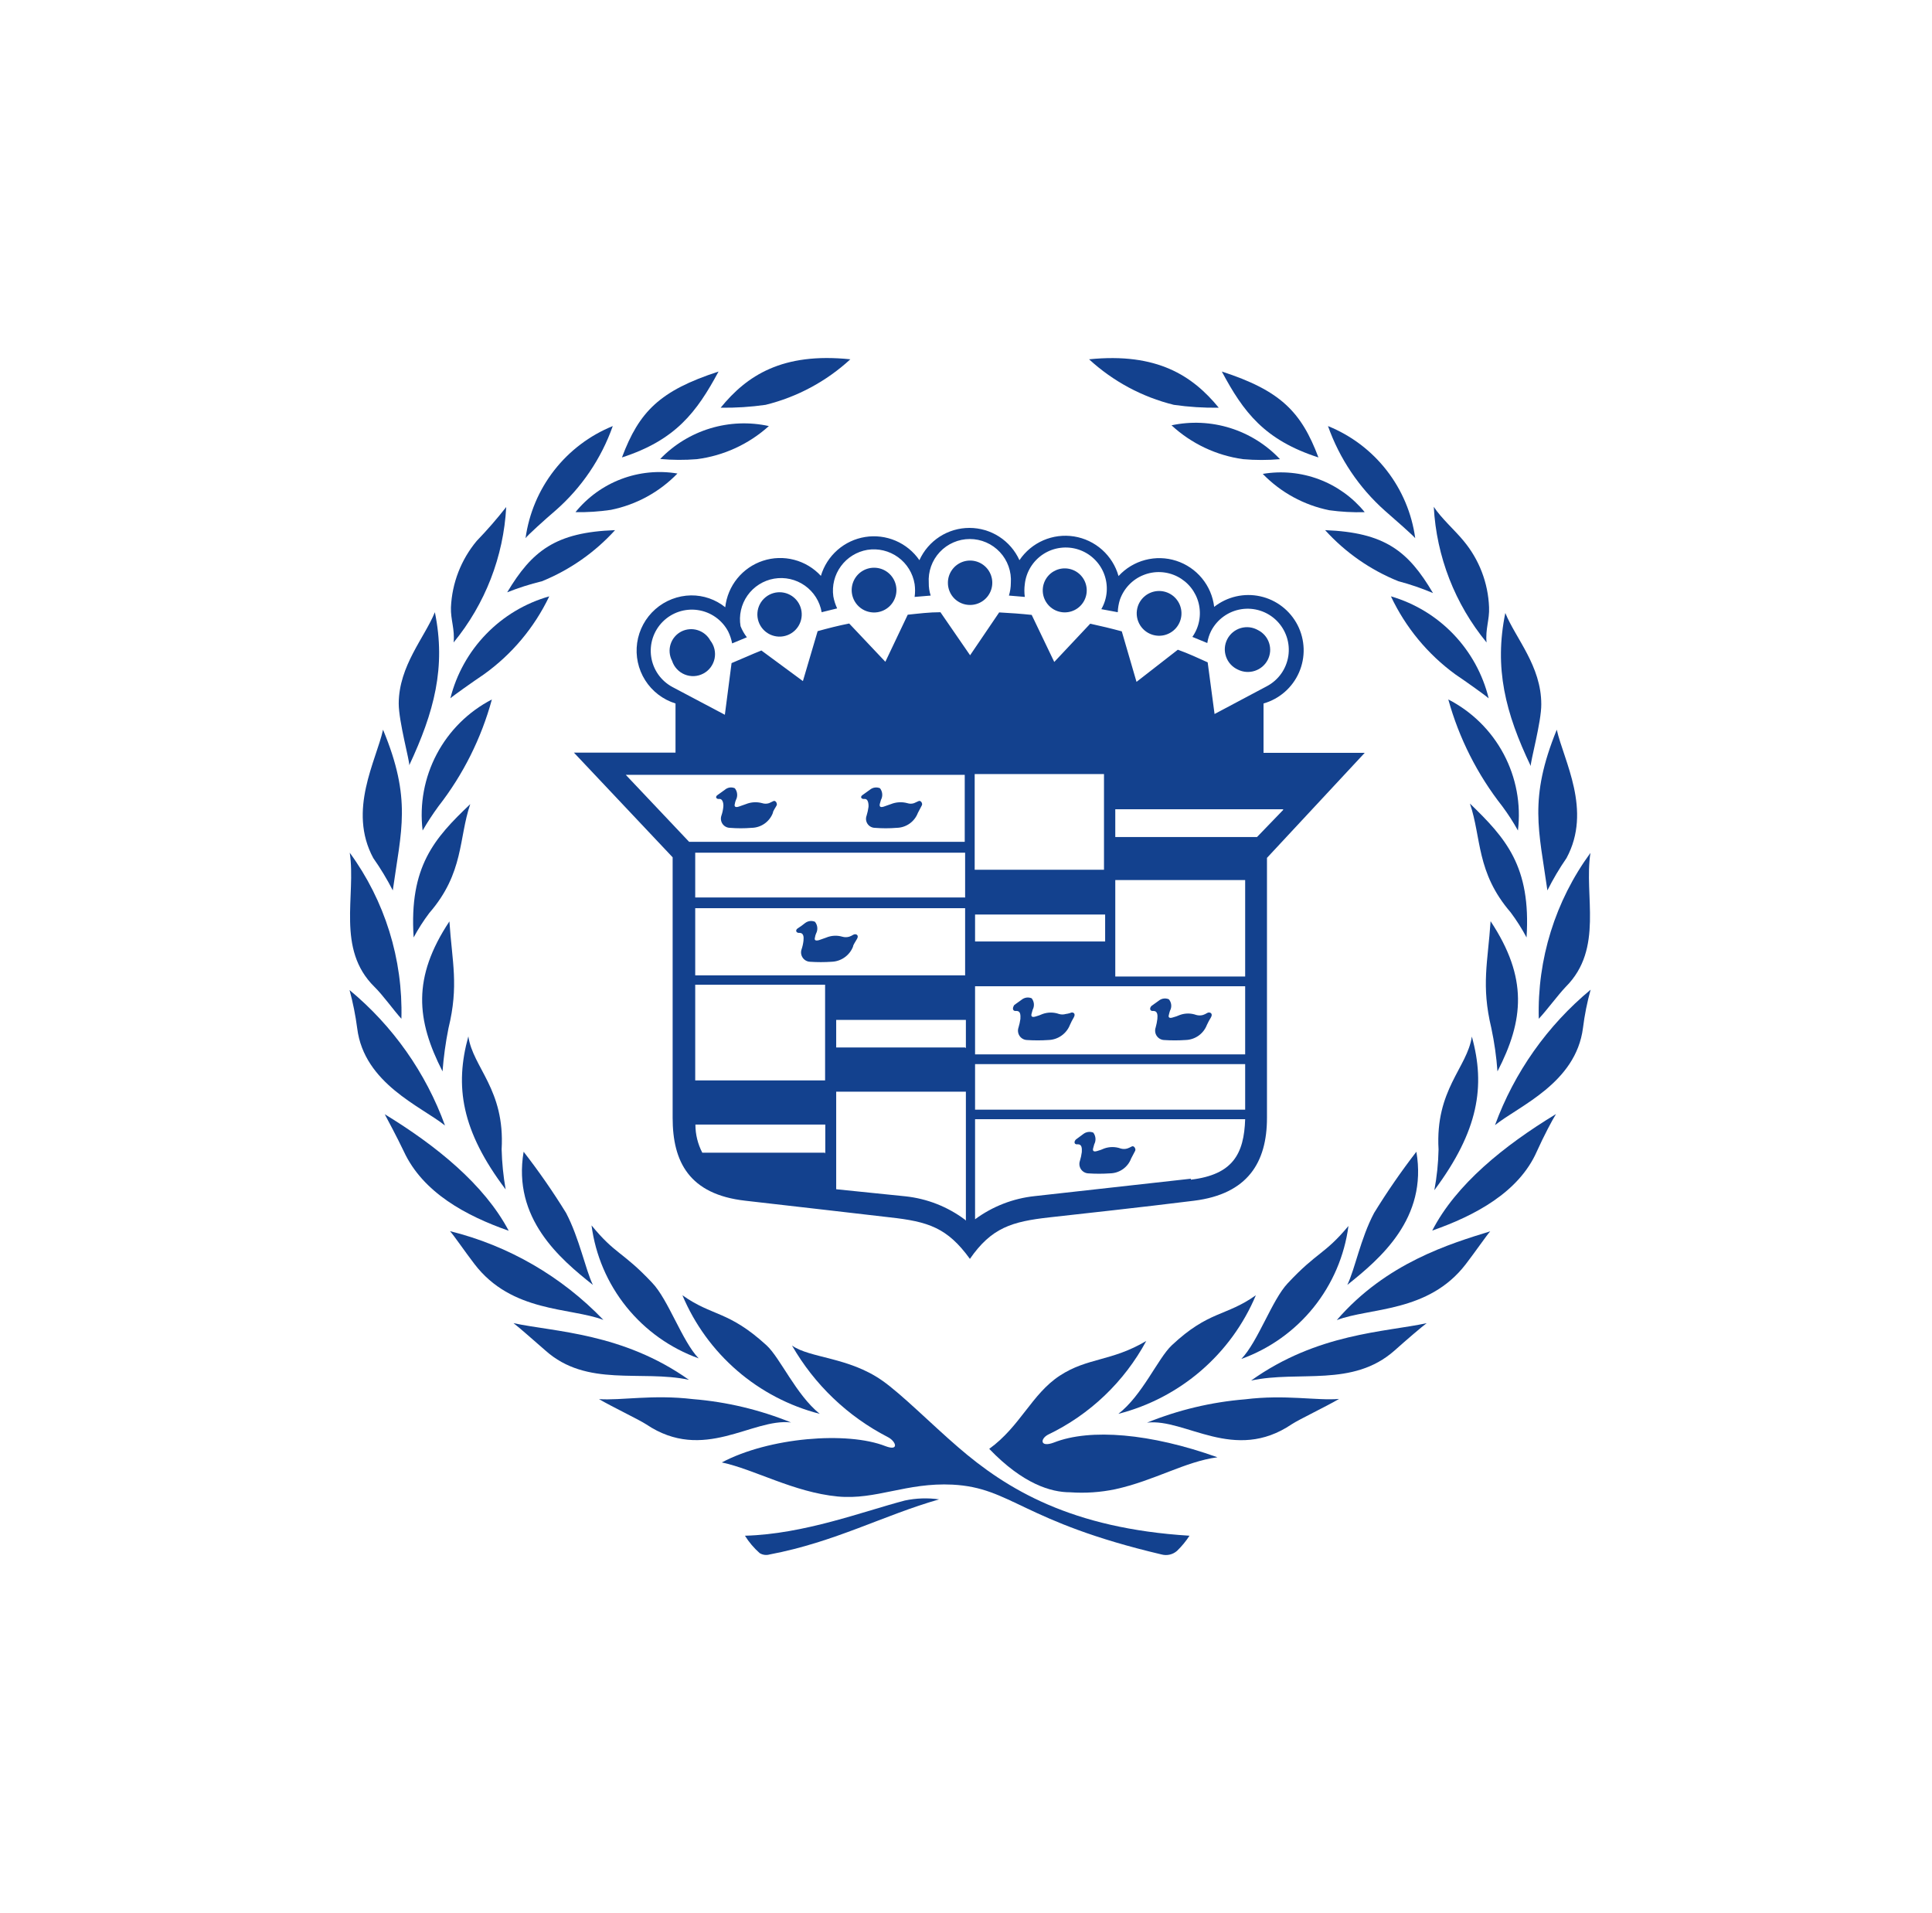 <svg width="101" height="100" viewBox="0 0 101 100" fill="none" xmlns="http://www.w3.org/2000/svg">
<path fill-rule="evenodd" clip-rule="evenodd" d="M55.094 75.4C54.374 75.67 54.364 75.22 54.784 74.99C56.973 73.942 58.773 72.226 59.924 70.09C58.104 71.17 56.854 70.95 55.394 71.91C53.934 72.87 53.334 74.56 51.714 75.73C53.494 77.58 54.954 78 55.944 78C56.734 78.056 57.529 78.002 58.304 77.84C60.354 77.39 61.964 76.39 63.644 76.17C60.154 74.92 56.994 74.65 55.094 75.4Z" fill="#13418E"/>
<path fill-rule="evenodd" clip-rule="evenodd" d="M47.304 78.43C45.154 78.99 42.034 80.19 38.944 80.27C39.155 80.609 39.415 80.916 39.714 81.18C39.791 81.227 39.877 81.258 39.967 81.27C40.056 81.282 40.148 81.275 40.234 81.25C43.664 80.6 46.184 79.2 49.094 78.37C48.499 78.285 47.893 78.305 47.304 78.43Z" fill="#13418E"/>
<path fill-rule="evenodd" clip-rule="evenodd" d="M65.094 73.14C63.332 73.284 61.602 73.695 59.964 74.36C61.964 74.12 64.524 76.48 67.534 74.44C67.934 74.18 69.304 73.53 70.004 73.12C68.844 73.22 67.194 72.88 65.094 73.14Z" fill="#13418E"/>
<path fill-rule="evenodd" clip-rule="evenodd" d="M58.464 73.9C60.06 73.492 61.539 72.72 62.787 71.644C64.034 70.568 65.016 69.219 65.654 67.7C64.084 68.82 63.204 68.49 61.254 70.32C60.534 71 59.714 72.94 58.464 73.9Z" fill="#13418E"/>
<path fill-rule="evenodd" clip-rule="evenodd" d="M44.454 18.78C40.894 18.41 39.044 19.63 37.674 21.31C38.46 21.322 39.246 21.271 40.024 21.16C41.678 20.752 43.201 19.933 44.454 18.78Z" fill="#13418E"/>
<path fill-rule="evenodd" clip-rule="evenodd" d="M36.434 24C37.834 23.819 39.146 23.216 40.194 22.27C39.179 22.047 38.124 22.089 37.13 22.39C36.136 22.691 35.235 23.242 34.514 23.99C35.153 24.049 35.795 24.052 36.434 24Z" fill="#13418E"/>
<path fill-rule="evenodd" clip-rule="evenodd" d="M29.034 26.69C30.398 25.499 31.431 23.977 32.034 22.27C30.826 22.76 29.769 23.56 28.968 24.589C28.168 25.617 27.653 26.839 27.474 28.13C27.554 28 28.494 27.15 29.034 26.69Z" fill="#13418E"/>
<path fill-rule="evenodd" clip-rule="evenodd" d="M30.084 26.77C30.703 26.781 31.322 26.741 31.934 26.65C33.26 26.383 34.473 25.721 35.414 24.75C34.427 24.585 33.413 24.685 32.476 25.04C31.54 25.395 30.715 25.992 30.084 26.77Z" fill="#13418E"/>
<path fill-rule="evenodd" clip-rule="evenodd" d="M32.154 27.71C29.044 27.82 27.814 28.79 26.514 30.96C27.107 30.724 27.715 30.531 28.334 30.38C29.791 29.787 31.097 28.874 32.154 27.71Z" fill="#13418E"/>
<path fill-rule="evenodd" clip-rule="evenodd" d="M37.564 19.42C34.494 20.42 33.414 21.51 32.514 23.91C35.324 23 36.424 21.54 37.564 19.42Z" fill="#13418E"/>
<path fill-rule="evenodd" clip-rule="evenodd" d="M25.714 36.56C24.484 37.197 23.478 38.194 22.831 39.418C22.184 40.642 21.927 42.035 22.094 43.41C22.348 42.972 22.625 42.548 22.924 42.14C24.215 40.483 25.163 38.586 25.714 36.56Z" fill="#13418E"/>
<path fill-rule="evenodd" clip-rule="evenodd" d="M18.274 51.75C18.452 52.407 18.586 53.075 18.674 53.75C19.034 56.64 22.034 57.84 23.264 58.83C22.261 56.068 20.538 53.624 18.274 51.75Z" fill="#13418E"/>
<path fill-rule="evenodd" clip-rule="evenodd" d="M30.994 67.16C30.604 66.35 30.294 64.74 29.594 63.4C28.912 62.294 28.171 61.226 27.374 60.2C26.784 63.68 29.264 65.79 30.994 67.16Z" fill="#13418E"/>
<path fill-rule="evenodd" clip-rule="evenodd" d="M36.524 71C35.664 70.11 34.934 67.92 34.094 67.05C32.554 65.41 32.184 65.59 30.924 64.05C31.129 65.611 31.76 67.085 32.748 68.311C33.736 69.537 35.042 70.468 36.524 71Z" fill="#13418E"/>
<path fill-rule="evenodd" clip-rule="evenodd" d="M20.114 58.24C20.264 58.53 20.734 59.39 21.114 60.19C22.114 62.34 24.364 63.55 26.594 64.33C25.314 61.91 22.804 59.88 20.114 58.24Z" fill="#13418E"/>
<path fill-rule="evenodd" clip-rule="evenodd" d="M26.844 69.16C27.104 69.35 27.844 70.01 28.514 70.59C30.684 72.53 33.514 71.59 36.014 72.12C32.554 69.67 29.004 69.62 26.844 69.16Z" fill="#13418E"/>
<path fill-rule="evenodd" clip-rule="evenodd" d="M23.524 64.35C23.734 64.58 24.304 65.42 24.804 66.07C26.754 68.62 29.804 68.33 31.544 68.99C29.363 66.717 26.582 65.108 23.524 64.35Z" fill="#13418E"/>
<path fill-rule="evenodd" clip-rule="evenodd" d="M26.224 60.07C26.404 56.94 24.724 55.81 24.484 54.17C23.764 56.77 24.114 59.1 26.434 62.17C26.312 61.476 26.242 60.774 26.224 60.07Z" fill="#13418E"/>
<path fill-rule="evenodd" clip-rule="evenodd" d="M23.134 56C23.192 55.245 23.295 54.493 23.444 53.75C23.994 51.5 23.634 50.29 23.494 48.16C21.544 51.1 21.764 53.32 23.134 56Z" fill="#13418E"/>
<path fill-rule="evenodd" clip-rule="evenodd" d="M19.574 51.58C20.024 52.02 20.574 52.8 20.984 53.25C21.07 50.137 20.121 47.084 18.284 44.57C18.624 46.82 17.564 49.6 19.574 51.58Z" fill="#13418E"/>
<path fill-rule="evenodd" clip-rule="evenodd" d="M21.624 49C21.864 48.553 22.138 48.125 22.444 47.72C24.264 45.62 23.974 43.81 24.584 42.03C22.714 43.81 21.384 45.28 21.624 49Z" fill="#13418E"/>
<path fill-rule="evenodd" clip-rule="evenodd" d="M21.394 40C22.694 37.22 23.324 34.88 22.734 32C22.194 33.33 20.854 34.8 20.844 36.77C20.844 37.72 21.434 39.84 21.394 40Z" fill="#13418E"/>
<path fill-rule="evenodd" clip-rule="evenodd" d="M20.534 46.54C20.974 43.39 21.534 41.77 20.024 38.14C19.674 39.75 18.164 42.35 19.514 44.85C19.893 45.389 20.234 45.954 20.534 46.54Z" fill="#13418E"/>
<path fill-rule="evenodd" clip-rule="evenodd" d="M28.714 31.17C27.46 31.526 26.322 32.206 25.415 33.142C24.507 34.077 23.862 35.236 23.544 36.5C23.684 36.37 24.714 35.64 25.294 35.25C26.761 34.201 27.937 32.797 28.714 31.17Z" fill="#13418E"/>
<path fill-rule="evenodd" clip-rule="evenodd" d="M23.714 33.58C25.362 31.573 26.326 29.093 26.464 26.5C25.982 27.116 25.468 27.707 24.924 28.27C24.104 29.25 23.63 30.473 23.574 31.75C23.554 32.39 23.784 32.89 23.714 33.58Z" fill="#13418E"/>
<path fill-rule="evenodd" clip-rule="evenodd" d="M63.714 21.31C62.344 19.64 60.494 18.42 56.934 18.78C58.187 19.933 59.711 20.752 61.364 21.16C62.142 21.272 62.928 21.322 63.714 21.31Z" fill="#13418E"/>
<path fill-rule="evenodd" clip-rule="evenodd" d="M61.244 22.23C62.281 23.189 63.586 23.806 64.984 24C65.626 24.056 66.272 24.056 66.914 24C66.201 23.243 65.304 22.683 64.311 22.372C63.318 22.062 62.262 22.013 61.244 22.23Z" fill="#13418E"/>
<path fill-rule="evenodd" clip-rule="evenodd" d="M72.394 26.69C72.924 27.15 73.864 27.98 73.984 28.13C73.808 26.838 73.293 25.616 72.492 24.587C71.692 23.558 70.633 22.758 69.424 22.27C70.026 23.97 71.047 25.491 72.394 26.69Z" fill="#13418E"/>
<path fill-rule="evenodd" clip-rule="evenodd" d="M71.344 26.77C70.712 25.996 69.885 25.402 68.949 25.051C68.013 24.7 67 24.603 66.014 24.77C66.956 25.741 68.169 26.403 69.494 26.67C70.107 26.754 70.726 26.788 71.344 26.77Z" fill="#13418E"/>
<path fill-rule="evenodd" clip-rule="evenodd" d="M69.274 27.71C70.332 28.878 71.642 29.791 73.104 30.38C73.722 30.542 74.327 30.75 74.914 31C73.614 28.79 72.384 27.83 69.274 27.71Z" fill="#13418E"/>
<path fill-rule="evenodd" clip-rule="evenodd" d="M68.924 23.91C68.024 21.51 66.924 20.41 63.874 19.42C65.004 21.54 66.104 23 68.924 23.91Z" fill="#13418E"/>
<path fill-rule="evenodd" clip-rule="evenodd" d="M78.534 42.14C78.835 42.545 79.109 42.969 79.354 43.41C79.52 42.033 79.26 40.639 78.609 39.414C77.958 38.19 76.948 37.194 75.714 36.56C76.275 38.589 77.234 40.485 78.534 42.14Z" fill="#13418E"/>
<path fill-rule="evenodd" clip-rule="evenodd" d="M78.154 58.81C79.394 57.81 82.384 56.62 82.754 53.73C82.838 53.054 82.971 52.386 83.154 51.73C80.891 53.606 79.165 56.049 78.154 58.81Z" fill="#13418E"/>
<path fill-rule="evenodd" clip-rule="evenodd" d="M74.044 60.2C73.251 61.226 72.513 62.295 71.834 63.4C71.124 64.74 70.834 66.34 70.434 67.16C72.154 65.79 74.644 63.68 74.044 60.2Z" fill="#13418E"/>
<path fill-rule="evenodd" clip-rule="evenodd" d="M70.494 64.08C69.234 65.59 68.874 65.41 67.314 67.08C66.494 67.95 65.764 70.13 64.894 71.03C66.375 70.496 67.68 69.565 68.668 68.34C69.655 67.114 70.287 65.64 70.494 64.08Z" fill="#13418E"/>
<path fill-rule="evenodd" clip-rule="evenodd" d="M74.874 64.32C77.104 63.54 79.404 62.32 80.344 60.18C80.704 59.38 81.154 58.53 81.344 58.23C78.624 59.88 76.114 61.91 74.874 64.32Z" fill="#13418E"/>
<path fill-rule="evenodd" clip-rule="evenodd" d="M72.904 70.59C73.554 70.01 74.324 69.35 74.584 69.16C72.414 69.63 68.874 69.68 65.404 72.16C67.914 71.62 70.714 72.53 72.904 70.59Z" fill="#13418E"/>
<path fill-rule="evenodd" clip-rule="evenodd" d="M69.884 69C71.604 68.34 74.674 68.62 76.624 66.08C77.124 65.43 77.694 64.6 77.904 64.36C75.834 65 72.474 66 69.884 69Z" fill="#13418E"/>
<path fill-rule="evenodd" clip-rule="evenodd" d="M76.944 54.18C76.704 55.81 75.024 56.95 75.204 60.08C75.19 60.795 75.116 61.507 74.984 62.21C77.294 59.11 77.664 56.77 76.944 54.18Z" fill="#13418E"/>
<path fill-rule="evenodd" clip-rule="evenodd" d="M77.964 53.74C78.122 54.485 78.229 55.24 78.284 56C79.664 53.33 79.884 51.11 77.924 48.15C77.784 50.28 77.424 51.49 77.964 53.74Z" fill="#13418E"/>
<path fill-rule="evenodd" clip-rule="evenodd" d="M80.444 53.25C80.874 52.79 81.444 52.01 81.854 51.58C83.854 49.58 82.794 46.82 83.144 44.58C81.306 47.09 80.356 50.14 80.444 53.25Z" fill="#13418E"/>
<path fill-rule="evenodd" clip-rule="evenodd" d="M76.844 42C77.454 43.79 77.164 45.59 78.974 47.69C79.284 48.105 79.561 48.543 79.804 49C80.044 45.28 78.714 43.81 76.844 42Z" fill="#13418E"/>
<path fill-rule="evenodd" clip-rule="evenodd" d="M80.574 36.81C80.574 34.81 79.234 33.37 78.694 32.04C78.104 34.92 78.694 37.26 80.024 40.04C79.994 39.84 80.584 37.72 80.574 36.81Z" fill="#13418E"/>
<path fill-rule="evenodd" clip-rule="evenodd" d="M80.894 46.54C81.188 45.954 81.522 45.389 81.894 44.85C83.244 42.35 81.744 39.75 81.384 38.14C79.904 41.77 80.454 43.4 80.894 46.54Z" fill="#13418E"/>
<path fill-rule="evenodd" clip-rule="evenodd" d="M76.084 35.25C76.664 35.64 77.684 36.37 77.824 36.5C77.515 35.241 76.88 34.087 75.983 33.151C75.086 32.215 73.959 31.532 72.714 31.17C73.477 32.791 74.636 34.194 76.084 35.25Z" fill="#13418E"/>
<path fill-rule="evenodd" clip-rule="evenodd" d="M77.844 31.74C77.796 30.464 77.325 29.24 76.504 28.26C76.034 27.69 75.354 27.1 74.954 26.49C75.094 29.087 76.061 31.572 77.714 33.58C77.644 32.89 77.874 32.39 77.844 31.74Z" fill="#13418E"/>
<path fill-rule="evenodd" clip-rule="evenodd" d="M46.104 72.15C44.354 70.93 42.334 70.99 41.404 70.33C42.577 72.371 44.313 74.031 46.404 75.11C46.834 75.32 47.034 75.87 46.294 75.59C44.294 74.8 40.204 75.13 37.734 76.44C39.434 76.8 41.494 78 43.794 78.22C45.794 78.41 47.394 77.48 49.794 77.6C52.894 77.76 53.424 79.53 60.724 81.25C60.864 81.288 61.012 81.29 61.153 81.257C61.294 81.224 61.425 81.156 61.534 81.06C61.78 80.822 61.998 80.557 62.184 80.27C56.034 79.89 52.644 77.86 50.074 75.63C48.714 74.46 47.114 72.85 46.104 72.15Z" fill="#13418E"/>
<path fill-rule="evenodd" clip-rule="evenodd" d="M41.354 74.35C39.716 73.685 37.986 73.273 36.224 73.13C34.124 72.88 32.474 73.21 31.314 73.13C32.014 73.54 33.384 74.19 33.784 74.45C36.794 76.47 39.314 74.11 41.354 74.35Z" fill="#13418E"/>
<path fill-rule="evenodd" clip-rule="evenodd" d="M42.854 73.9C41.614 72.9 40.784 70.97 40.074 70.32C38.074 68.49 37.244 68.82 35.674 67.7C36.312 69.217 37.292 70.567 38.537 71.642C39.783 72.718 41.26 73.49 42.854 73.9Z" fill="#13418E"/>
<path fill-rule="evenodd" clip-rule="evenodd" d="M40.414 41.88L40.204 41.98C40.087 42.018 39.961 42.018 39.844 41.98C39.563 41.902 39.264 41.92 38.994 42.03L38.624 42.16C38.444 42.22 38.374 42.16 38.414 42.02C38.425 41.948 38.445 41.877 38.474 41.81C38.525 41.714 38.546 41.605 38.535 41.496C38.525 41.388 38.483 41.285 38.414 41.2C38.329 41.163 38.235 41.15 38.143 41.164C38.05 41.179 37.964 41.219 37.894 41.28L37.504 41.56C37.374 41.65 37.444 41.78 37.604 41.76C37.764 41.74 37.834 41.97 37.814 42.17C37.799 42.327 37.765 42.481 37.714 42.63C37.689 42.702 37.681 42.778 37.691 42.853C37.701 42.928 37.728 43 37.771 43.062C37.814 43.125 37.871 43.176 37.938 43.212C38.004 43.248 38.078 43.268 38.154 43.27C38.534 43.301 38.915 43.301 39.294 43.27C39.536 43.266 39.771 43.189 39.969 43.05C40.167 42.911 40.318 42.716 40.404 42.49C40.404 42.39 40.564 42.18 40.604 42.09C40.644 42 40.544 41.8 40.414 41.88Z" fill="#13418E"/>
<path fill-rule="evenodd" clip-rule="evenodd" d="M48.004 41.88L47.784 41.98C47.671 42.018 47.548 42.018 47.434 41.98C47.15 41.902 46.848 41.92 46.574 42.03L46.204 42.16C46.024 42.22 45.964 42.16 45.994 42.02L46.054 41.81C46.106 41.715 46.129 41.606 46.12 41.498C46.111 41.389 46.071 41.286 46.004 41.2C45.917 41.163 45.822 41.151 45.728 41.165C45.634 41.179 45.547 41.219 45.474 41.28L45.084 41.56C44.954 41.65 45.024 41.78 45.194 41.76C45.364 41.74 45.414 41.97 45.404 42.17C45.384 42.326 45.35 42.48 45.304 42.63C45.277 42.701 45.267 42.777 45.275 42.852C45.284 42.927 45.31 42.999 45.352 43.062C45.395 43.125 45.451 43.177 45.518 43.213C45.584 43.249 45.659 43.269 45.734 43.27C46.114 43.301 46.495 43.301 46.874 43.27C47.116 43.266 47.351 43.189 47.549 43.05C47.747 42.911 47.898 42.716 47.984 42.49C48.034 42.39 48.144 42.18 48.194 42.09C48.244 42 48.134 41.8 48.004 41.88Z" fill="#13418E"/>
<path fill-rule="evenodd" clip-rule="evenodd" d="M50.714 31.62C50.944 31.62 51.168 31.552 51.359 31.424C51.55 31.297 51.698 31.116 51.786 30.904C51.874 30.692 51.897 30.459 51.852 30.233C51.807 30.009 51.697 29.802 51.535 29.64C51.372 29.477 51.166 29.367 50.941 29.322C50.716 29.277 50.482 29.3 50.27 29.388C50.058 29.476 49.877 29.625 49.75 29.815C49.622 30.006 49.554 30.23 49.554 30.46C49.553 30.613 49.582 30.764 49.64 30.905C49.698 31.047 49.783 31.175 49.891 31.283C49.999 31.391 50.127 31.476 50.269 31.534C50.41 31.592 50.562 31.621 50.714 31.62Z" fill="#13418E"/>
<path fill-rule="evenodd" clip-rule="evenodd" d="M45.874 32C46.102 31.964 46.314 31.862 46.484 31.707C46.654 31.551 46.774 31.349 46.829 31.125C46.885 30.902 46.873 30.667 46.795 30.45C46.718 30.233 46.578 30.044 46.394 29.906C46.209 29.768 45.988 29.688 45.758 29.676C45.528 29.663 45.299 29.719 45.101 29.835C44.902 29.952 44.742 30.125 44.642 30.332C44.541 30.539 44.504 30.771 44.534 31C44.555 31.154 44.606 31.303 44.685 31.437C44.764 31.571 44.869 31.688 44.994 31.782C45.119 31.875 45.261 31.942 45.412 31.979C45.563 32.017 45.72 32.024 45.874 32Z" fill="#13418E"/>
<path fill-rule="evenodd" clip-rule="evenodd" d="M40.434 31C40.284 31.043 40.144 31.116 40.022 31.215C39.901 31.313 39.8 31.435 39.727 31.574C39.654 31.712 39.61 31.864 39.597 32.02C39.584 32.175 39.603 32.332 39.652 32.481C39.701 32.629 39.78 32.766 39.884 32.884C39.987 33.001 40.114 33.096 40.255 33.163C40.396 33.23 40.549 33.268 40.706 33.275C40.862 33.281 41.018 33.256 41.164 33.2C41.444 33.094 41.672 32.884 41.8 32.614C41.929 32.344 41.948 32.034 41.854 31.75C41.76 31.466 41.559 31.23 41.295 31.09C41.03 30.95 40.722 30.918 40.434 31Z" fill="#13418E"/>
<path fill-rule="evenodd" clip-rule="evenodd" d="M35.634 33C35.499 33.067 35.378 33.16 35.28 33.274C35.181 33.388 35.106 33.521 35.059 33.665C35.013 33.808 34.995 33.96 35.008 34.11C35.021 34.26 35.064 34.407 35.134 34.54C35.185 34.7 35.271 34.848 35.386 34.971C35.5 35.095 35.64 35.192 35.796 35.255C35.951 35.319 36.119 35.347 36.287 35.339C36.455 35.331 36.62 35.285 36.768 35.206C36.917 35.128 37.047 35.017 37.148 34.883C37.249 34.748 37.32 34.593 37.355 34.429C37.39 34.264 37.388 34.094 37.35 33.93C37.312 33.766 37.238 33.612 37.134 33.48C36.994 33.222 36.76 33.029 36.48 32.94C36.201 32.85 35.898 32.872 35.634 33Z" fill="#13418E"/>
<path fill-rule="evenodd" clip-rule="evenodd" d="M55.524 32C55.749 32.027 55.976 31.988 56.178 31.886C56.38 31.785 56.548 31.626 56.66 31.429C56.773 31.233 56.824 31.008 56.809 30.782C56.794 30.557 56.713 30.34 56.576 30.161C56.439 29.981 56.252 29.846 56.038 29.772C55.824 29.698 55.593 29.689 55.374 29.745C55.156 29.802 54.958 29.921 54.807 30.089C54.656 30.258 54.557 30.466 54.524 30.69C54.502 30.842 54.51 30.997 54.548 31.146C54.587 31.295 54.655 31.434 54.748 31.556C54.841 31.678 54.958 31.781 55.091 31.857C55.224 31.933 55.372 31.982 55.524 32Z" fill="#13418E"/>
<path fill-rule="evenodd" clip-rule="evenodd" d="M60.224 33.17C60.444 33.243 60.68 33.25 60.903 33.189C61.126 33.127 61.327 33.002 61.478 32.827C61.63 32.652 61.726 32.436 61.755 32.206C61.784 31.977 61.744 31.744 61.641 31.537C61.537 31.33 61.375 31.158 61.174 31.044C60.973 30.929 60.742 30.877 60.511 30.893C60.281 30.91 60.06 30.994 59.877 31.136C59.694 31.278 59.557 31.471 59.484 31.69C59.436 31.836 59.416 31.99 59.427 32.143C59.438 32.296 59.479 32.446 59.548 32.583C59.616 32.721 59.712 32.843 59.828 32.944C59.944 33.045 60.078 33.121 60.224 33.17Z" fill="#13418E"/>
<path fill-rule="evenodd" clip-rule="evenodd" d="M64.714 35C64.989 35.137 65.307 35.16 65.599 35.064C65.891 34.969 66.133 34.763 66.274 34.49C66.343 34.355 66.385 34.209 66.398 34.058C66.41 33.907 66.392 33.755 66.346 33.611C66.299 33.467 66.225 33.334 66.127 33.219C66.029 33.103 65.909 33.009 65.774 32.94C65.638 32.861 65.487 32.81 65.331 32.79C65.175 32.771 65.016 32.784 64.865 32.828C64.714 32.872 64.573 32.947 64.451 33.047C64.33 33.147 64.23 33.271 64.158 33.411C64.086 33.551 64.043 33.704 64.032 33.861C64.021 34.019 64.043 34.176 64.095 34.325C64.147 34.474 64.228 34.61 64.335 34.726C64.442 34.842 64.571 34.935 64.714 35Z" fill="#13418E"/>
<path fill-rule="evenodd" clip-rule="evenodd" d="M53.134 52.84C53.354 52.84 53.354 53.05 53.344 53.26C53.322 53.413 53.289 53.563 53.244 53.71C53.219 53.782 53.211 53.858 53.221 53.932C53.23 54.007 53.257 54.079 53.298 54.142C53.34 54.205 53.395 54.257 53.461 54.295C53.526 54.333 53.599 54.355 53.674 54.36C54.054 54.386 54.435 54.386 54.814 54.36C55.058 54.352 55.293 54.273 55.492 54.132C55.691 53.992 55.845 53.797 55.934 53.57C55.992 53.436 56.059 53.306 56.134 53.18C56.264 52.96 56.074 52.87 55.944 52.95C55.869 52.974 55.792 52.99 55.714 53C55.6 53.034 55.478 53.034 55.364 53C55.086 52.901 54.782 52.901 54.504 53C54.388 53.053 54.268 53.097 54.144 53.13C53.954 53.19 53.894 53.13 53.924 53L53.984 52.78C54.035 52.686 54.057 52.579 54.049 52.473C54.04 52.366 54 52.265 53.934 52.18C53.849 52.144 53.756 52.131 53.665 52.143C53.573 52.156 53.486 52.193 53.414 52.25L53.024 52.53C52.894 52.72 52.954 52.87 53.134 52.84Z" fill="#13418E"/>
<path fill-rule="evenodd" clip-rule="evenodd" d="M60.294 52.84C60.514 52.84 60.524 53.05 60.504 53.26C60.485 53.412 60.455 53.562 60.414 53.71C60.389 53.781 60.382 53.857 60.391 53.932C60.4 54.007 60.427 54.079 60.468 54.142C60.51 54.204 60.566 54.257 60.631 54.295C60.696 54.333 60.769 54.355 60.844 54.36C61.224 54.386 61.605 54.386 61.984 54.36C62.227 54.352 62.461 54.273 62.659 54.133C62.856 53.992 63.008 53.796 63.094 53.57C63.156 53.436 63.226 53.305 63.304 53.18C63.434 52.96 63.234 52.87 63.104 52.95C63.038 52.991 62.968 53.025 62.894 53.05C62.777 53.084 62.652 53.084 62.534 53.05C62.26 52.951 61.959 52.951 61.684 53.05C61.565 53.103 61.441 53.147 61.314 53.18C61.134 53.24 61.064 53.18 61.104 53.05C61.12 52.975 61.14 52.902 61.164 52.83C61.216 52.736 61.239 52.628 61.228 52.521C61.217 52.413 61.174 52.312 61.104 52.23C61.019 52.194 60.926 52.181 60.835 52.193C60.743 52.205 60.657 52.242 60.584 52.3L60.194 52.58C60.064 52.72 60.134 52.87 60.294 52.84Z" fill="#13418E"/>
<path fill-rule="evenodd" clip-rule="evenodd" d="M41.794 48.76C42.014 48.76 42.024 48.97 42.004 49.17C41.987 49.323 41.954 49.474 41.904 49.62C41.879 49.692 41.871 49.769 41.881 49.845C41.891 49.92 41.919 49.992 41.961 50.055C42.004 50.118 42.061 50.171 42.127 50.208C42.194 50.245 42.268 50.267 42.344 50.27C42.721 50.296 43.098 50.296 43.474 50.27C43.718 50.262 43.953 50.183 44.152 50.042C44.351 49.902 44.505 49.707 44.594 49.48C44.594 49.39 44.754 49.17 44.794 49.09C44.934 48.87 44.734 48.78 44.604 48.86C44.538 48.902 44.468 48.935 44.394 48.96C44.277 48.994 44.152 48.994 44.034 48.96C43.754 48.878 43.453 48.895 43.184 49.01L42.814 49.14C42.624 49.19 42.564 49.14 42.604 49C42.614 48.928 42.634 48.857 42.664 48.79C42.715 48.694 42.736 48.585 42.725 48.476C42.715 48.368 42.672 48.265 42.604 48.18C42.519 48.144 42.426 48.131 42.335 48.143C42.243 48.156 42.157 48.193 42.084 48.25C41.96 48.351 41.829 48.444 41.694 48.53C41.554 48.63 41.634 48.78 41.794 48.76Z" fill="#13418E"/>
<path fill-rule="evenodd" clip-rule="evenodd" d="M56.344 59.81C56.564 59.81 56.564 60.02 56.554 60.22C56.534 60.376 56.5 60.53 56.454 60.68C56.429 60.751 56.422 60.827 56.431 60.902C56.44 60.977 56.467 61.048 56.508 61.111C56.55 61.174 56.605 61.227 56.671 61.265C56.736 61.303 56.809 61.325 56.884 61.33C57.264 61.356 57.645 61.356 58.024 61.33C58.266 61.327 58.502 61.251 58.7 61.112C58.898 60.973 59.05 60.777 59.134 60.55C59.184 60.46 59.294 60.24 59.344 60.15C59.394 60.06 59.284 59.85 59.154 59.93C59.084 59.97 59.011 60.003 58.934 60.03C58.82 60.064 58.699 60.064 58.584 60.03C58.306 59.931 58.002 59.931 57.724 60.03C57.608 60.083 57.488 60.127 57.364 60.16C57.174 60.22 57.114 60.16 57.144 60.03L57.204 59.81C57.255 59.714 57.277 59.606 57.268 59.498C57.259 59.39 57.22 59.286 57.154 59.2C57.067 59.165 56.972 59.154 56.878 59.168C56.785 59.182 56.697 59.221 56.624 59.28L56.244 59.56C56.114 59.7 56.174 59.84 56.344 59.81Z" fill="#13418E"/>
<path fill-rule="evenodd" clip-rule="evenodd" d="M42.914 30.1C42.539 29.692 42.053 29.4 41.516 29.26C40.98 29.12 40.413 29.137 39.886 29.31C39.359 29.483 38.893 29.804 38.543 30.235C38.193 30.666 37.975 31.189 37.914 31.74C37.407 31.332 36.775 31.113 36.124 31.12C35.437 31.131 34.776 31.387 34.26 31.841C33.744 32.296 33.407 32.919 33.309 33.6C33.212 34.28 33.36 34.973 33.727 35.554C34.095 36.136 34.658 36.566 35.314 36.77V39.34H30.004L35.164 44.81V58.43C35.164 60.72 36.024 62.43 38.964 62.76C41.904 63.09 45.024 63.46 46.524 63.63C48.524 63.85 49.524 64.17 50.704 65.8C51.834 64.17 52.894 63.85 54.864 63.63C56.374 63.46 59.624 63.11 62.424 62.76C65.224 62.41 66.234 60.76 66.234 58.43V44.84L71.344 39.35H66.054V36.77C66.465 36.653 66.844 36.447 67.166 36.165C67.487 35.884 67.742 35.535 67.912 35.144C68.082 34.752 68.164 34.328 68.151 33.901C68.137 33.475 68.03 33.056 67.836 32.676C67.641 32.296 67.365 31.963 67.027 31.703C66.689 31.442 66.298 31.259 65.881 31.168C65.464 31.076 65.032 31.079 64.616 31.174C64.2 31.27 63.81 31.456 63.474 31.72C63.409 31.171 63.187 30.652 62.835 30.225C62.484 29.799 62.017 29.482 61.49 29.312C60.964 29.142 60.4 29.128 59.865 29.269C59.331 29.41 58.848 29.702 58.474 30.11C58.325 29.579 58.026 29.102 57.615 28.735C57.203 28.368 56.694 28.127 56.15 28.039C55.605 27.952 55.047 28.023 54.541 28.242C54.035 28.462 53.602 28.822 53.294 29.28C53.067 28.777 52.699 28.351 52.235 28.051C51.772 27.752 51.231 27.593 50.679 27.593C50.127 27.593 49.587 27.752 49.123 28.051C48.659 28.351 48.292 28.777 48.064 29.28C47.755 28.831 47.324 28.479 46.823 28.264C46.321 28.05 45.77 27.981 45.231 28.067C44.692 28.153 44.189 28.389 43.779 28.749C43.369 29.109 43.069 29.577 42.914 30.1ZM36.024 44L32.714 40.5H50.434V44H36.024ZM43.124 60.25H36.714C36.478 59.796 36.354 59.292 36.354 58.78H43.144V60.3L43.124 60.25ZM43.124 56.47H36.344V51.47H43.134V56.47H43.124ZM50.444 63.75C49.536 63.071 48.462 62.65 47.334 62.53L43.714 62.16V57.06H50.494V63.8L50.444 63.75ZM50.444 54.75H43.714V53.31H50.494V54.78L50.444 54.75ZM50.444 50.98H36.344V47.47H50.454V51L50.444 50.98ZM50.444 46.91H36.344V44.57H50.454V46.93L50.444 46.91ZM50.954 40.46H57.714V45.46H50.954V40.46ZM57.774 47.76V49.21H50.974V47.8H57.774V47.76ZM62.254 61.61L54.084 62.52C52.959 62.64 51.885 63.058 50.974 63.73V58.5H65.094C65.034 60.32 64.444 61.4 62.254 61.66V61.61ZM65.094 58H50.974V55.62H65.094V58ZM65.094 55.11H50.974V51.55H65.094V55.09V55.11ZM65.094 51.04H58.304V46H65.094V51V51.04ZM67.094 42.32L65.714 43.75H58.304V42.3H67.054L67.094 42.32ZM45.344 28.74C45.909 28.651 46.486 28.789 46.949 29.125C47.412 29.46 47.723 29.966 47.814 30.53C47.845 30.752 47.845 30.978 47.814 31.2L48.654 31.13C48.584 30.917 48.55 30.694 48.554 30.47C48.534 30.176 48.575 29.881 48.673 29.604C48.772 29.326 48.927 29.071 49.128 28.856C49.329 28.641 49.572 28.469 49.843 28.352C50.113 28.234 50.405 28.174 50.699 28.174C50.994 28.174 51.285 28.234 51.556 28.352C51.826 28.469 52.069 28.641 52.27 28.856C52.472 29.071 52.626 29.326 52.725 29.604C52.824 29.881 52.864 30.176 52.844 30.47C52.843 30.694 52.809 30.916 52.744 31.13L53.574 31.2C53.544 30.978 53.544 30.752 53.574 30.53C53.609 30.212 53.715 29.907 53.883 29.635C54.052 29.363 54.279 29.132 54.547 28.959C54.816 28.786 55.12 28.675 55.437 28.635C55.754 28.594 56.077 28.624 56.38 28.724C56.684 28.823 56.962 28.989 57.193 29.21C57.425 29.43 57.605 29.699 57.719 29.998C57.833 30.296 57.88 30.617 57.855 30.935C57.83 31.254 57.734 31.563 57.574 31.84L58.434 32C58.442 31.779 58.479 31.561 58.544 31.35C58.645 31.059 58.807 30.793 59.019 30.57C59.231 30.347 59.488 30.172 59.774 30.058C60.059 29.943 60.366 29.89 60.674 29.904C60.981 29.918 61.282 29.998 61.556 30.138C61.83 30.279 62.071 30.476 62.262 30.717C62.453 30.959 62.59 31.238 62.664 31.537C62.737 31.836 62.746 32.147 62.689 32.449C62.633 32.752 62.511 33.038 62.334 33.29L63.114 33.61C63.147 33.391 63.214 33.178 63.314 32.98C63.469 32.68 63.693 32.421 63.967 32.223C64.24 32.026 64.557 31.895 64.89 31.843C65.224 31.79 65.565 31.817 65.886 31.921C66.208 32.025 66.5 32.203 66.74 32.441C66.979 32.679 67.159 32.97 67.266 33.291C67.372 33.611 67.401 33.952 67.351 34.286C67.3 34.62 67.172 34.938 66.977 35.213C66.781 35.488 66.523 35.713 66.224 35.87L63.494 37.32L63.134 34.62C62.624 34.39 62.134 34.16 61.574 33.96L59.414 35.64L58.644 33C58.094 32.85 57.544 32.72 56.994 32.6L55.114 34.6L53.934 32.14C53.374 32.08 52.804 32.04 52.234 32.01L50.714 34.25L49.164 32C48.584 32 48.024 32.07 47.454 32.13L46.284 34.59L44.394 32.59C43.834 32.7 43.284 32.84 42.744 32.99L41.974 35.6L39.804 34C39.274 34.21 38.804 34.43 38.244 34.66L37.894 37.36L35.154 35.91C34.858 35.752 34.604 35.526 34.41 35.252C34.217 34.977 34.091 34.661 34.042 34.329C33.993 33.997 34.022 33.658 34.127 33.34C34.233 33.021 34.411 32.731 34.648 32.494C34.886 32.257 35.175 32.078 35.494 31.973C35.813 31.868 36.152 31.838 36.484 31.888C36.816 31.937 37.132 32.063 37.406 32.256C37.681 32.449 37.906 32.704 38.064 33C38.163 33.2 38.234 33.411 38.274 33.63L39.044 33.31C38.908 33.133 38.797 32.938 38.714 32.73C38.666 32.452 38.674 32.167 38.736 31.891C38.798 31.616 38.914 31.355 39.077 31.124C39.24 30.893 39.447 30.697 39.686 30.546C39.925 30.395 40.191 30.293 40.469 30.245C40.748 30.197 41.033 30.205 41.308 30.267C41.584 30.329 41.844 30.445 42.075 30.608C42.541 30.937 42.858 31.438 42.954 32L43.764 31.8C43.671 31.6 43.603 31.388 43.564 31.17C43.486 30.613 43.628 30.047 43.961 29.594C44.293 29.14 44.79 28.834 45.344 28.74Z" fill="#13418E"/>
</svg>
